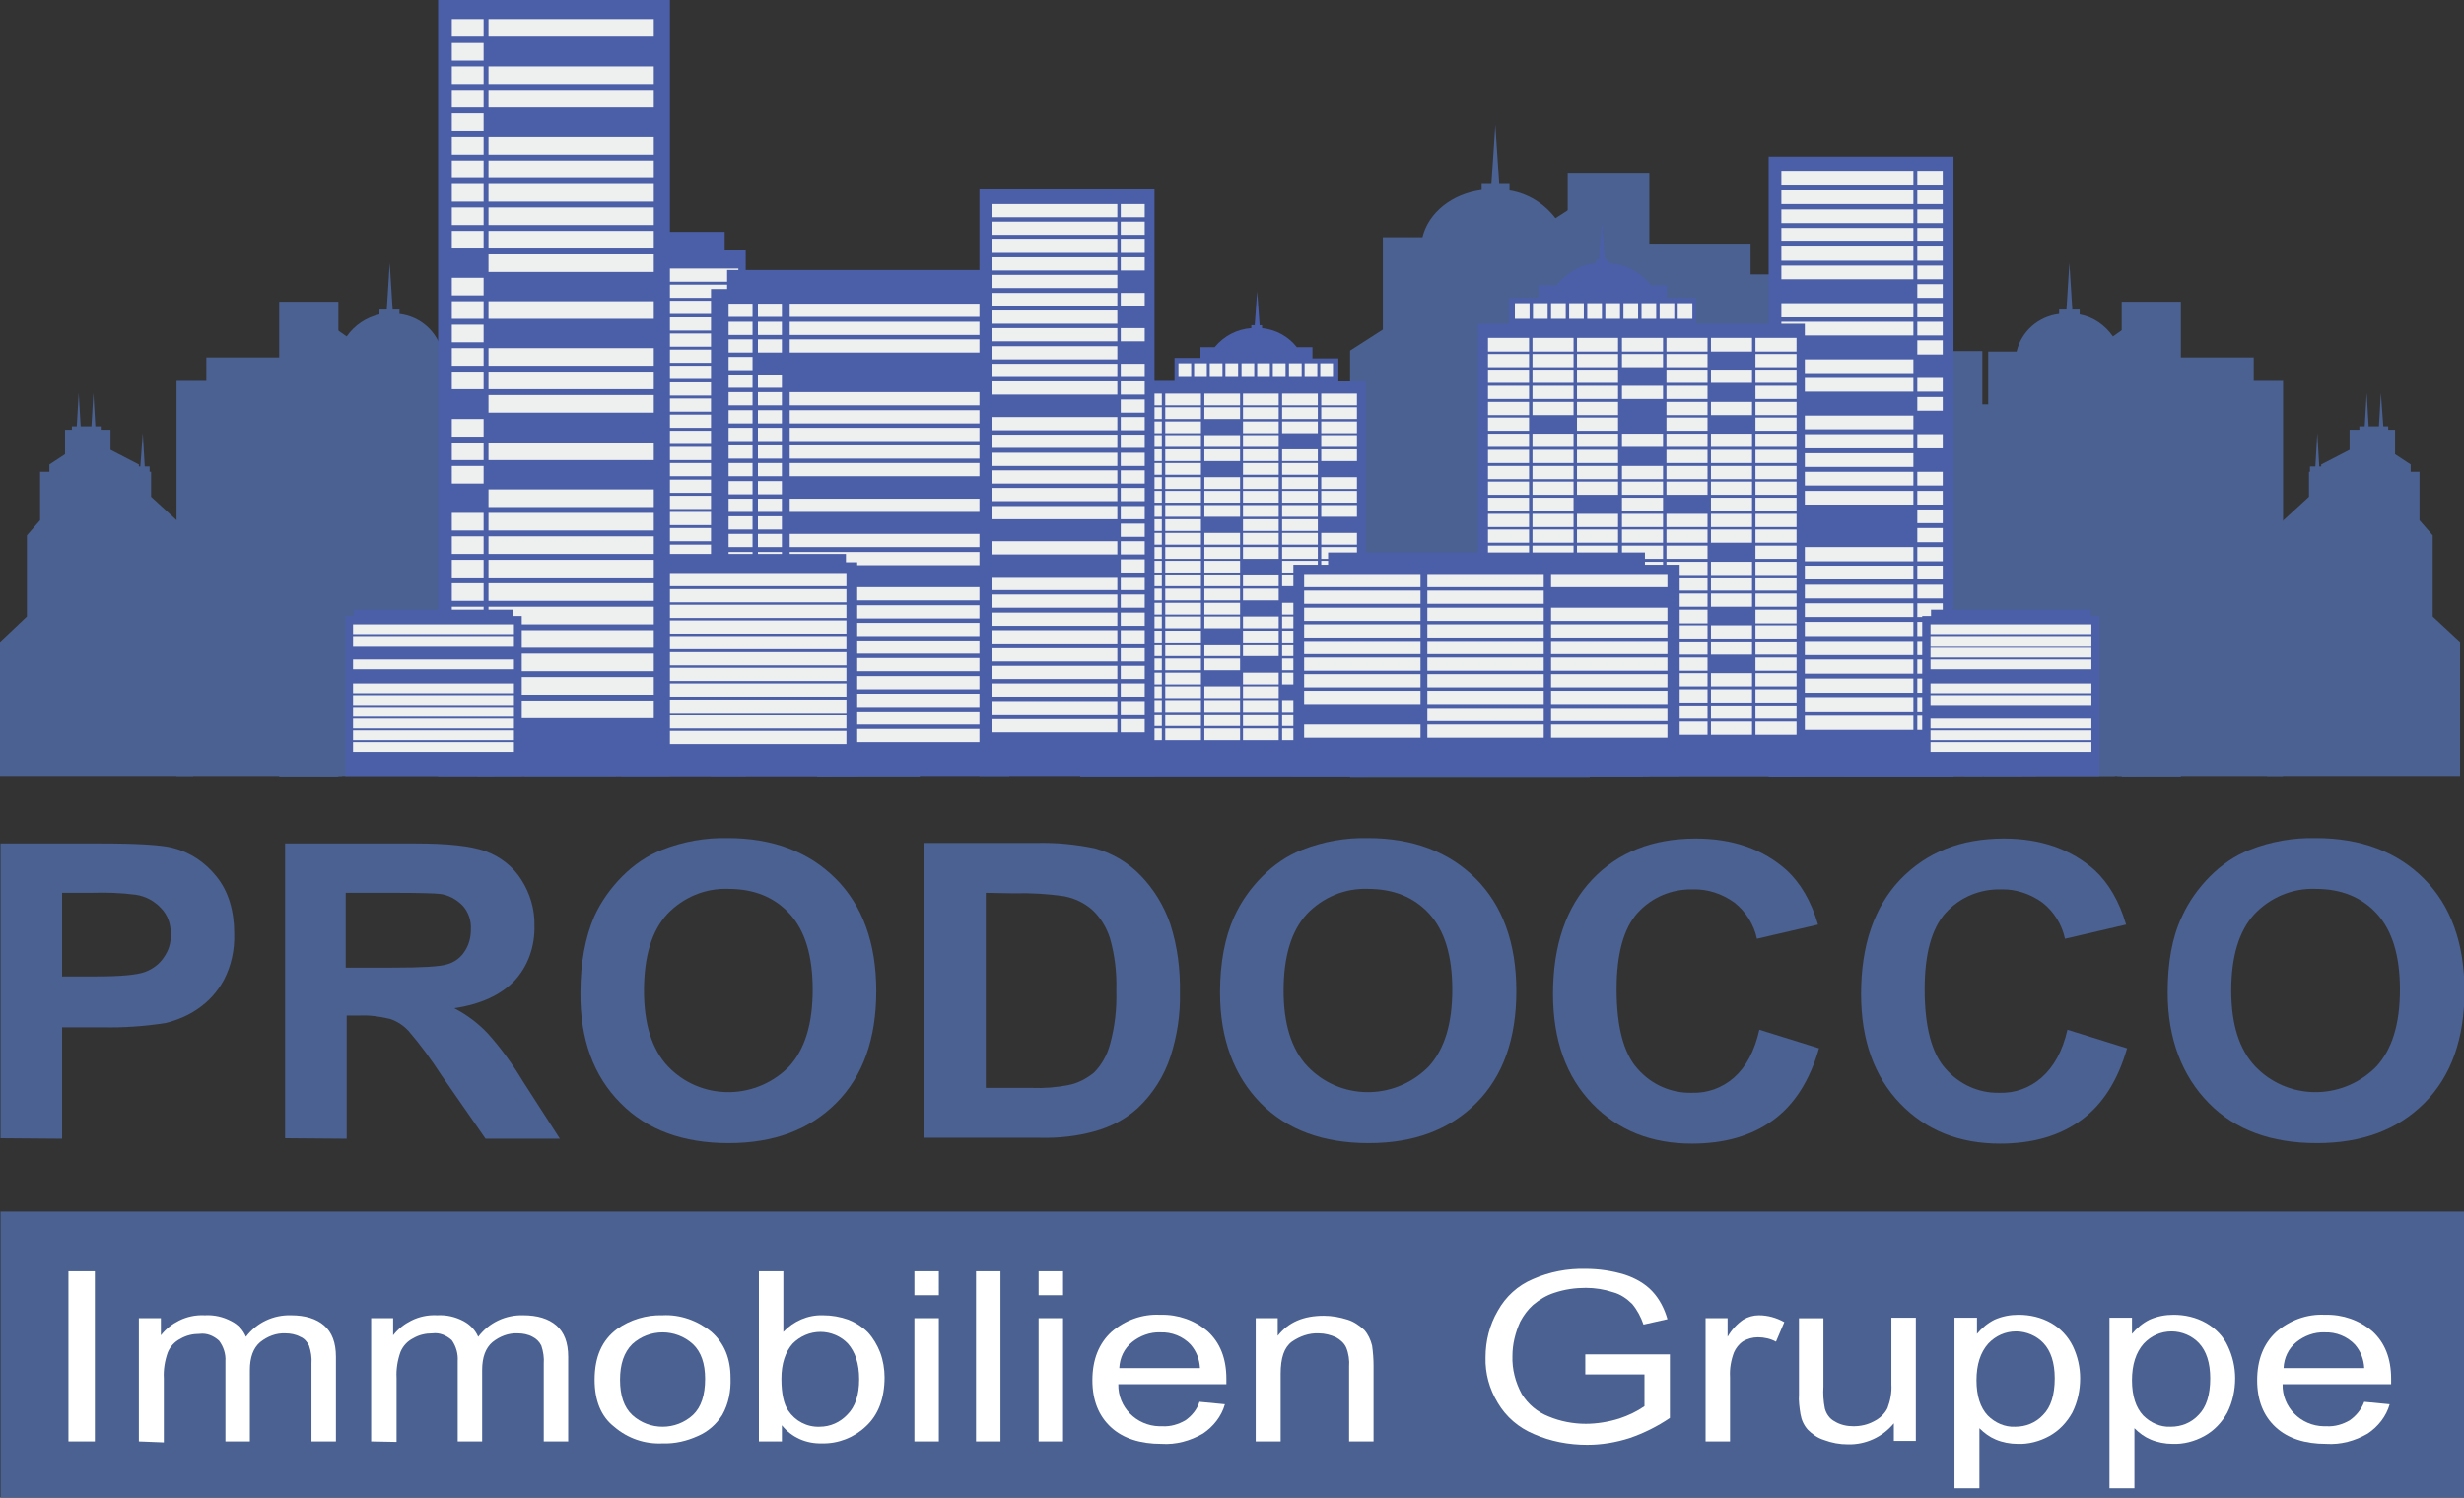 <?xml version="1.0" encoding="utf-8"?>
<!-- Generator: Adobe Illustrator 25.0.1, SVG Export Plug-In . SVG Version: 6.00 Build 0)  -->
<svg version="1.1" id="_x31_8817fbb-d6aa-4c2a-a7b8-1020e68113e4"
	 xmlns="http://www.w3.org/2000/svg" xmlns:xlink="http://www.w3.org/1999/xlink" x="0px" y="0px" width="503.9px" height="306.3px"
	 viewBox="0 0 503.9 306.3" style="enable-background:new 0 0 503.9 306.3;" xml:space="preserve">
<rect x="0" y="0" width="503.9" height="306.3" fill="#333333" stroke="none"/>
<style type="text/css">
	.st0{fill:#4A6191;}
	.st1{fill:#4B5FA9;}
	.st2{fill:#EEEFEF;}
	.st3{fill:#FFFFFF;}
</style>
<rect x="320.6" y="35.5" class="st0" width="16.7" height="123.2"/>
<polygon class="st0" points="322.2,56.1 322.2,50 358,50 358,56.1 366.4,56.1 366.4,158.7 319.4,158.7 319.4,56.1 "/>
<path class="st0" d="M318.1,44.6c-2.3-3-5.6-5.1-9.4-5.7v-1.3h-2.1l-0.8-12l-0.8,12h-2v1.2c-6.1,0.8-10.9,4.7-12.1,9.7h-8.1v18.9
	l-6.7,4.3v87.2h49V40.1L318.1,44.6z"/>
<polygon class="st0" points="373.7,86.2 373.7,79.7 374,79.7 374,78.3 375.5,78.3 376,69.7 376.6,78.3 377.1,78.3 377.1,77.8 
	385.1,74.1 385.1,68.8 388,68.8 388,67.9 389.4,67.9 390,59.3 390.6,67.9 392,67.9 393.5,67.9 394.1,59.3 394.7,67.9 396.1,67.9 
	396.1,68.8 398,68.8 398,75.2 402.5,77.8 402.5,79.7 405,79.7 405,92.3 408.8,96.3 408.8,117.3 416.5,123.9 416.5,158.7 
	408.8,158.7 401.8,158.7 388.5,158.7 387.5,158.7 361.8,158.7 361.8,96.3 "/>
<rect x="405.8" y="130" class="st0" width="26.7" height="28.7"/>
<rect x="433.9" y="61.7" class="st0" width="12.1" height="97.1"/>
<polygon class="st0" points="435,77.9 435,73.1 460.9,73.1 460.9,77.9 466.9,77.9 466.9,158.7 433,158.7 433,77.9 "/>
<path class="st0" d="M432.1,68.8c-1.6-2.3-4-4-6.8-4.5v-1h-1.5l-0.6-9.5l-0.6,9.5h-1.5v0.9c-4.2,0.5-7.7,3.5-8.7,7.7h-5.8v14.8
	l-4.8,3.3v68.7h35.3V65.3L432.1,68.8z"/>
<rect x="333.1" y="82.7" class="st0" width="80.4" height="76"/>
<rect x="377" y="71.8" class="st0" width="28.4" height="86.9"/>
<rect x="315" y="122.7" class="st0" width="21" height="36.1"/>
<polygon class="st0" points="472.2,101.6 472.2,96.5 472.4,96.5 472.4,95.4 473.5,95.4 473.9,88.6 474.3,95.4 474.7,95.4 474.7,95 
	480.5,92 480.5,87.9 482.5,87.9 482.5,87.2 483.6,87.2 484,80.4 484.4,87.2 485.5,87.2 486.5,87.2 486.9,80.4 487.4,87.2 
	488.4,87.2 488.4,87.9 489.8,87.9 489.8,92.9 493,95 493,96.5 494.8,96.5 494.8,106.4 497.5,109.5 497.5,126.1 503.1,131.3 
	503.1,158.7 497.5,158.7 492.5,158.7 482.9,158.7 482.2,158.7 463.6,158.7 463.6,109.5 "/>
<rect x="57.1" y="61.7" class="st0" width="12.1" height="97.1"/>
<polygon class="st0" points="68,77.9 68,73.1 42.2,73.1 42.2,77.9 36.1,77.9 36.1,158.7 70,158.7 70,77.9 "/>
<path class="st0" d="M70.9,68.8c1.6-2.3,4-3.9,6.7-4.5v-1h1.5l0.6-9.5l0.6,9.5h1.4v0.9c4.2,0.5,7.7,3.5,8.7,7.7h5.9v14.8l4.8,3.3
	v68.7H65.9V65.3L70.9,68.8z"/>
<rect x="89.6" y="82.7" class="st0" width="80.4" height="76"/>
<rect x="97.6" y="71.8" class="st0" width="28.4" height="86.9"/>
<rect x="167.1" y="122.7" class="st0" width="21" height="36.1"/>
<polygon class="st0" points="30.9,101.6 30.9,96.5 30.6,96.5 30.6,95.4 29.6,95.4 29.2,88.6 28.7,95.4 28.4,95.4 28.4,95 22.6,92 
	22.6,87.9 20.6,87.9 20.6,87.2 19.5,87.2 19.1,80.4 18.7,87.2 17.6,87.2 16.5,87.2 16.1,80.4 15.7,87.2 14.7,87.2 14.7,87.9 
	13.3,87.9 13.3,92.9 10.1,95 10.1,96.5 8.2,96.5 8.2,106.4 5.5,109.5 5.5,126.1 0,131.3 0,158.7 5.5,158.7 10.6,158.7 20.2,158.7 
	20.9,158.7 39.5,158.7 39.5,109.5 "/>
<path class="st1" d="M240.2,77.9v-4.7h5.3V71h2.9c1.9-2.3,4.6-3.7,7.5-3.9v-0.6h0.7l0.5-6.9l0.5,6.9h0.5v0.6
	c2.8,0.3,5.4,1.7,7.1,3.9h3.2v2.3h5.3v4.7h5.6v80.8h-58.4V77.9H240.2z"/>
<rect x="270.2" y="80.5" class="st2" width="7.3" height="2.4"/>
<rect x="270" y="74.3" class="st2" width="2.6" height="2.8"/>
<rect x="266.8" y="74.3" class="st2" width="2.6" height="2.8"/>
<rect x="263.6" y="74.3" class="st2" width="2.6" height="2.8"/>
<rect x="260.3" y="74.3" class="st2" width="2.6" height="2.8"/>
<rect x="257.1" y="74.3" class="st2" width="2.6" height="2.8"/>
<rect x="253.9" y="74.3" class="st2" width="2.6" height="2.8"/>
<rect x="250.6" y="74.3" class="st2" width="2.6" height="2.8"/>
<rect x="247.4" y="74.3" class="st2" width="2.6" height="2.8"/>
<rect x="244.2" y="74.3" class="st2" width="2.6" height="2.8"/>
<rect x="241" y="74.3" class="st2" width="2.6" height="2.8"/>
<rect x="262.2" y="80.5" class="st2" width="7.3" height="2.4"/>
<rect x="254.2" y="80.5" class="st2" width="7.3" height="2.4"/>
<rect x="246.3" y="80.5" class="st2" width="7.3" height="2.4"/>
<rect x="238.3" y="80.5" class="st2" width="7.3" height="2.4"/>
<rect x="230.3" y="80.5" class="st2" width="7.3" height="2.4"/>
<rect x="222.4" y="80.5" class="st2" width="7.3" height="2.4"/>
<rect x="270.2" y="83.3" class="st2" width="7.3" height="2.4"/>
<rect x="262.2" y="83.3" class="st2" width="7.3" height="2.4"/>
<rect x="254.2" y="83.3" class="st2" width="7.3" height="2.4"/>
<rect x="246.3" y="83.3" class="st2" width="7.3" height="2.4"/>
<rect x="238.3" y="83.3" class="st2" width="7.3" height="2.4"/>
<rect x="230.3" y="83.3" class="st2" width="7.3" height="2.4"/>
<rect x="222.4" y="83.3" class="st2" width="7.3" height="2.4"/>
<rect x="270.2" y="86.2" class="st2" width="7.3" height="2.4"/>
<rect x="262.2" y="86.2" class="st2" width="7.3" height="2.4"/>
<rect x="254.2" y="86.2" class="st2" width="7.3" height="2.4"/>
<rect x="238.3" y="86.2" class="st2" width="7.3" height="2.4"/>
<rect x="230.3" y="86.2" class="st2" width="7.3" height="2.4"/>
<rect x="222.4" y="86.2" class="st2" width="7.3" height="2.4"/>
<rect x="270.2" y="89" class="st2" width="7.3" height="2.4"/>
<rect x="254.2" y="89" class="st2" width="7.3" height="2.4"/>
<rect x="246.3" y="89" class="st2" width="7.3" height="2.4"/>
<rect x="238.3" y="89" class="st2" width="7.3" height="2.4"/>
<rect x="230.3" y="89" class="st2" width="7.3" height="2.4"/>
<rect x="222.4" y="89" class="st2" width="7.3" height="2.4"/>
<rect x="270.2" y="91.9" class="st2" width="7.3" height="2.4"/>
<rect x="262.2" y="91.9" class="st2" width="7.3" height="2.4"/>
<rect x="254.2" y="91.9" class="st2" width="7.3" height="2.4"/>
<rect x="246.3" y="91.9" class="st2" width="7.3" height="2.4"/>
<rect x="238.3" y="91.9" class="st2" width="7.3" height="2.4"/>
<rect x="230.3" y="91.9" class="st2" width="7.3" height="2.4"/>
<rect x="222.4" y="91.9" class="st2" width="7.3" height="2.4"/>
<rect x="262.2" y="94.7" class="st2" width="7.3" height="2.4"/>
<rect x="254.2" y="94.7" class="st2" width="7.3" height="2.4"/>
<rect x="238.3" y="94.7" class="st2" width="7.3" height="2.4"/>
<rect x="230.3" y="94.7" class="st2" width="7.3" height="2.4"/>
<rect x="222.4" y="94.7" class="st2" width="7.3" height="2.4"/>
<rect x="270.2" y="97.6" class="st2" width="7.3" height="2.4"/>
<rect x="262.2" y="97.6" class="st2" width="7.3" height="2.4"/>
<rect x="254.2" y="97.6" class="st2" width="7.3" height="2.4"/>
<rect x="246.3" y="97.6" class="st2" width="7.3" height="2.4"/>
<rect x="238.3" y="97.6" class="st2" width="7.3" height="2.4"/>
<rect x="230.3" y="97.6" class="st2" width="7.3" height="2.4"/>
<rect x="222.4" y="97.6" class="st2" width="7.3" height="2.4"/>
<rect x="270.2" y="100.4" class="st2" width="7.3" height="2.4"/>
<rect x="262.2" y="100.4" class="st2" width="7.3" height="2.4"/>
<rect x="254.2" y="100.4" class="st2" width="7.3" height="2.4"/>
<rect x="246.3" y="100.4" class="st2" width="7.3" height="2.4"/>
<rect x="238.3" y="100.4" class="st2" width="7.3" height="2.4"/>
<rect x="230.3" y="100.4" class="st2" width="7.3" height="2.4"/>
<rect x="222.4" y="100.4" class="st2" width="7.3" height="2.4"/>
<rect x="270.2" y="103.3" class="st2" width="7.3" height="2.4"/>
<rect x="262.2" y="103.3" class="st2" width="7.3" height="2.4"/>
<rect x="254.2" y="103.3" class="st2" width="7.3" height="2.4"/>
<rect x="246.3" y="103.3" class="st2" width="7.3" height="2.4"/>
<rect x="238.3" y="103.3" class="st2" width="7.3" height="2.4"/>
<rect x="230.3" y="103.3" class="st2" width="7.3" height="2.4"/>
<rect x="222.4" y="103.3" class="st2" width="7.3" height="2.4"/>
<rect x="262.2" y="106.2" class="st2" width="7.3" height="2.4"/>
<rect x="254.2" y="106.2" class="st2" width="7.3" height="2.4"/>
<rect x="238.3" y="106.2" class="st2" width="7.3" height="2.4"/>
<rect x="230.3" y="106.2" class="st2" width="7.3" height="2.4"/>
<rect x="222.4" y="106.2" class="st2" width="7.3" height="2.4"/>
<rect x="270.2" y="109" class="st2" width="7.3" height="2.4"/>
<rect x="262.2" y="109" class="st2" width="7.3" height="2.4"/>
<rect x="254.2" y="109" class="st2" width="7.3" height="2.4"/>
<rect x="246.3" y="109" class="st2" width="7.3" height="2.4"/>
<rect x="238.3" y="109" class="st2" width="7.3" height="2.4"/>
<rect x="230.3" y="109" class="st2" width="7.3" height="2.4"/>
<rect x="222.4" y="109" class="st2" width="7.3" height="2.4"/>
<rect x="270.2" y="111.9" class="st2" width="7.3" height="2.4"/>
<rect x="262.2" y="111.9" class="st2" width="7.3" height="2.4"/>
<rect x="254.2" y="111.9" class="st2" width="7.3" height="2.4"/>
<rect x="246.3" y="111.9" class="st2" width="7.3" height="2.4"/>
<rect x="238.3" y="111.9" class="st2" width="7.3" height="2.4"/>
<rect x="230.3" y="111.9" class="st2" width="7.3" height="2.4"/>
<rect x="222.4" y="111.9" class="st2" width="7.3" height="2.4"/>
<rect x="270.2" y="114.7" class="st2" width="7.3" height="2.4"/>
<rect x="262.2" y="114.7" class="st2" width="7.3" height="2.4"/>
<rect x="246.3" y="114.7" class="st2" width="7.3" height="2.4"/>
<rect x="238.3" y="114.7" class="st2" width="7.3" height="2.4"/>
<rect x="230.3" y="114.7" class="st2" width="7.3" height="2.4"/>
<rect x="222.4" y="114.7" class="st2" width="7.3" height="2.4"/>
<rect x="270.2" y="117.5" class="st2" width="7.3" height="2.4"/>
<rect x="262.2" y="117.5" class="st2" width="7.3" height="2.4"/>
<rect x="254.2" y="117.5" class="st2" width="7.3" height="2.4"/>
<rect x="246.3" y="117.5" class="st2" width="7.3" height="2.4"/>
<rect x="238.3" y="117.5" class="st2" width="7.3" height="2.4"/>
<rect x="230.3" y="117.5" class="st2" width="7.3" height="2.4"/>
<rect x="222.4" y="117.5" class="st2" width="7.3" height="2.4"/>
<rect x="270.2" y="120.4" class="st2" width="7.3" height="2.4"/>
<rect x="254.2" y="120.4" class="st2" width="7.3" height="2.4"/>
<rect x="246.3" y="120.4" class="st2" width="7.3" height="2.4"/>
<rect x="238.3" y="120.4" class="st2" width="7.3" height="2.4"/>
<rect x="230.3" y="120.4" class="st2" width="7.3" height="2.4"/>
<rect x="222.4" y="120.4" class="st2" width="7.3" height="2.4"/>
<rect x="270.2" y="123.3" class="st2" width="7.3" height="2.4"/>
<rect x="262.2" y="123.3" class="st2" width="7.3" height="2.4"/>
<rect x="246.3" y="123.3" class="st2" width="7.3" height="2.4"/>
<rect x="238.3" y="123.3" class="st2" width="7.3" height="2.4"/>
<rect x="230.3" y="123.3" class="st2" width="7.3" height="2.4"/>
<rect x="222.4" y="123.3" class="st2" width="7.3" height="2.4"/>
<rect x="262.2" y="126.1" class="st2" width="7.3" height="2.4"/>
<rect x="254.2" y="126.1" class="st2" width="7.3" height="2.4"/>
<rect x="246.3" y="126.1" class="st2" width="7.3" height="2.4"/>
<rect x="238.3" y="126.1" class="st2" width="7.3" height="2.4"/>
<rect x="230.3" y="126.1" class="st2" width="7.3" height="2.4"/>
<rect x="222.4" y="126.1" class="st2" width="7.3" height="2.4"/>
<rect x="270.2" y="129" class="st2" width="7.3" height="2.4"/>
<rect x="262.2" y="129" class="st2" width="7.3" height="2.4"/>
<rect x="254.2" y="129" class="st2" width="7.3" height="2.4"/>
<rect x="238.3" y="129" class="st2" width="7.3" height="2.4"/>
<rect x="230.3" y="129" class="st2" width="7.3" height="2.4"/>
<rect x="222.4" y="129" class="st2" width="7.3" height="2.4"/>
<rect x="270.2" y="131.8" class="st2" width="7.3" height="2.4"/>
<rect x="262.2" y="131.8" class="st2" width="7.3" height="2.4"/>
<rect x="254.2" y="131.8" class="st2" width="7.3" height="2.4"/>
<rect x="246.3" y="131.8" class="st2" width="7.3" height="2.4"/>
<rect x="238.3" y="131.8" class="st2" width="7.3" height="2.4"/>
<rect x="230.3" y="131.8" class="st2" width="7.3" height="2.4"/>
<rect x="222.4" y="131.8" class="st2" width="7.3" height="2.4"/>
<rect x="270.2" y="134.7" class="st2" width="7.3" height="2.4"/>
<rect x="262.2" y="134.7" class="st2" width="7.3" height="2.4"/>
<rect x="246.3" y="134.7" class="st2" width="7.3" height="2.4"/>
<rect x="238.3" y="134.7" class="st2" width="7.3" height="2.4"/>
<rect x="230.3" y="134.7" class="st2" width="7.3" height="2.4"/>
<rect x="222.4" y="134.7" class="st2" width="7.3" height="2.4"/>
<rect x="270.2" y="137.6" class="st2" width="7.3" height="2.4"/>
<rect x="262.2" y="137.6" class="st2" width="7.3" height="2.4"/>
<rect x="254.2" y="137.6" class="st2" width="7.3" height="2.4"/>
<rect x="238.3" y="137.6" class="st2" width="7.3" height="2.4"/>
<rect x="230.3" y="137.6" class="st2" width="7.3" height="2.4"/>
<rect x="222.4" y="137.6" class="st2" width="7.3" height="2.4"/>
<rect x="270.2" y="140.4" class="st2" width="7.3" height="2.4"/>
<rect x="254.2" y="140.4" class="st2" width="7.3" height="2.4"/>
<rect x="246.3" y="140.4" class="st2" width="7.3" height="2.4"/>
<rect x="238.3" y="140.4" class="st2" width="7.3" height="2.4"/>
<rect x="230.3" y="140.4" class="st2" width="7.3" height="2.4"/>
<rect x="222.4" y="140.4" class="st2" width="7.3" height="2.4"/>
<rect x="270.2" y="143.2" class="st2" width="7.3" height="2.4"/>
<rect x="262.2" y="143.2" class="st2" width="7.3" height="2.4"/>
<rect x="254.2" y="143.2" class="st2" width="7.3" height="2.4"/>
<rect x="246.3" y="143.2" class="st2" width="7.3" height="2.4"/>
<rect x="238.3" y="143.2" class="st2" width="7.3" height="2.4"/>
<rect x="230.3" y="143.2" class="st2" width="7.3" height="2.4"/>
<rect x="222.4" y="143.2" class="st2" width="7.3" height="2.4"/>
<rect x="270.2" y="146.1" class="st2" width="7.3" height="2.4"/>
<rect x="262.2" y="146.1" class="st2" width="7.3" height="2.4"/>
<rect x="254.2" y="146.1" class="st2" width="7.3" height="2.4"/>
<rect x="246.3" y="146.1" class="st2" width="7.3" height="2.4"/>
<rect x="238.3" y="146.1" class="st2" width="7.3" height="2.4"/>
<rect x="230.3" y="146.1" class="st2" width="7.3" height="2.4"/>
<rect x="222.4" y="146.1" class="st2" width="7.3" height="2.4"/>
<rect x="270.2" y="149" class="st2" width="7.3" height="2.4"/>
<rect x="262.2" y="149" class="st2" width="7.3" height="2.4"/>
<rect x="254.2" y="149" class="st2" width="7.3" height="2.4"/>
<rect x="246.3" y="149" class="st2" width="7.3" height="2.4"/>
<rect x="238.3" y="149" class="st2" width="7.3" height="2.4"/>
<rect x="230.3" y="149" class="st2" width="7.3" height="2.4"/>
<rect x="222.4" y="149" class="st2" width="7.3" height="2.4"/>
<polygon class="st1" points="111.4,51.2 111.4,47.4 148.2,47.4 148.2,51.2 152.5,51.2 152.5,158.7 107.2,158.7 107.2,51.2 "/>
<rect x="108.8" y="54.9" class="st2" width="42.2" height="2.7"/>
<rect x="108.8" y="58.2" class="st2" width="42.2" height="2.7"/>
<rect x="108.8" y="61.5" class="st2" width="42.2" height="2.7"/>
<rect x="108.8" y="64.9" class="st2" width="42.2" height="2.7"/>
<rect x="108.8" y="68.2" class="st2" width="42.2" height="2.7"/>
<rect x="108.8" y="71.5" class="st2" width="42.2" height="2.7"/>
<rect x="108.8" y="74.8" class="st2" width="42.2" height="2.7"/>
<rect x="108.8" y="78.2" class="st2" width="42.2" height="2.7"/>
<rect x="108.8" y="81.5" class="st2" width="42.2" height="2.7"/>
<rect x="108.8" y="84.8" class="st2" width="42.2" height="2.7"/>
<rect x="108.8" y="88.1" class="st2" width="42.2" height="2.7"/>
<rect x="108.8" y="91.4" class="st2" width="42.2" height="2.7"/>
<rect x="108.8" y="94.7" class="st2" width="42.2" height="2.7"/>
<rect x="108.8" y="98.1" class="st2" width="42.2" height="2.7"/>
<rect x="108.8" y="101.4" class="st2" width="42.2" height="2.7"/>
<rect x="108.8" y="104.7" class="st2" width="42.2" height="2.7"/>
<rect x="108.8" y="108" class="st2" width="42.2" height="2.7"/>
<rect x="108.8" y="111.4" class="st2" width="42.2" height="2.7"/>
<rect x="108.8" y="114.7" class="st2" width="42.2" height="2.7"/>
<rect x="108.8" y="118" class="st2" width="42.2" height="2.7"/>
<rect x="108.8" y="121.3" class="st2" width="42.2" height="2.7"/>
<rect x="108.8" y="124.7" class="st2" width="42.2" height="2.7"/>
<rect x="108.8" y="128" class="st2" width="42.2" height="2.7"/>
<rect x="108.8" y="131.3" class="st2" width="42.2" height="2.7"/>
<rect x="108.8" y="134.6" class="st2" width="42.2" height="2.7"/>
<rect x="108.8" y="137.9" class="st2" width="42.2" height="2.7"/>
<rect x="108.8" y="141.3" class="st2" width="42.2" height="2.7"/>
<rect x="108.8" y="144.6" class="st2" width="42.2" height="2.7"/>
<rect x="108.8" y="147.9" class="st2" width="42.2" height="2.7"/>
<polygon class="st1" points="148.7,59.1 148.7,55.2 203.9,55.2 203.9,59.1 206.4,59.1 206.4,158.7 145.4,158.7 145.4,59.1 "/>
<rect x="161.5" y="62.1" class="st2" width="42.2" height="2.7"/>
<rect x="155" y="62.1" class="st2" width="4.9" height="2.7"/>
<rect x="149" y="62.1" class="st2" width="4.9" height="2.7"/>
<rect x="161.5" y="65.8" class="st2" width="42.2" height="2.7"/>
<rect x="155" y="65.8" class="st2" width="4.9" height="2.7"/>
<rect x="149" y="65.8" class="st2" width="4.9" height="2.7"/>
<rect x="161.5" y="69.4" class="st2" width="42.2" height="2.7"/>
<rect x="155" y="69.4" class="st2" width="4.9" height="2.7"/>
<rect x="149" y="69.4" class="st2" width="4.9" height="2.7"/>
<rect x="149" y="73" class="st2" width="4.9" height="2.7"/>
<rect x="155" y="76.6" class="st2" width="4.9" height="2.7"/>
<rect x="149" y="76.6" class="st2" width="4.9" height="2.7"/>
<rect x="161.5" y="80.2" class="st2" width="42.2" height="2.7"/>
<rect x="155" y="80.2" class="st2" width="4.9" height="2.7"/>
<rect x="149" y="80.2" class="st2" width="4.9" height="2.7"/>
<rect x="161.5" y="83.9" class="st2" width="42.2" height="2.7"/>
<rect x="155" y="83.9" class="st2" width="4.9" height="2.7"/>
<polyline class="st2" points="149,83.9 149,86.6 153.9,86.6 153.9,83.9 "/>
<rect x="161.5" y="87.5" class="st2" width="42.2" height="2.7"/>
<rect x="155" y="87.5" class="st2" width="4.9" height="2.7"/>
<rect x="149" y="87.5" class="st2" width="4.9" height="2.7"/>
<rect x="161.5" y="91.1" class="st2" width="42.2" height="2.7"/>
<rect x="155" y="91.1" class="st2" width="4.9" height="2.7"/>
<rect x="149" y="91.1" class="st2" width="4.9" height="2.7"/>
<rect x="161.5" y="94.7" class="st2" width="42.2" height="2.7"/>
<rect x="155" y="94.7" class="st2" width="4.9" height="2.7"/>
<rect x="149" y="94.7" class="st2" width="4.9" height="2.7"/>
<rect x="155" y="98.4" class="st2" width="4.9" height="2.7"/>
<polyline class="st2" points="153.9,101.1 153.9,98.4 149,98.4 149,101.1 "/>
<rect x="161.5" y="102" class="st2" width="42.2" height="2.7"/>
<rect x="155" y="102" class="st2" width="4.9" height="2.7"/>
<rect x="149" y="102" class="st2" width="4.9" height="2.7"/>
<rect x="155" y="105.6" class="st2" width="4.9" height="2.7"/>
<rect x="149" y="105.6" class="st2" width="4.9" height="2.7"/>
<rect x="161.5" y="109.2" class="st2" width="42.2" height="2.7"/>
<rect x="155" y="109.2" class="st2" width="4.9" height="2.7"/>
<rect x="149" y="109.2" class="st2" width="4.9" height="2.7"/>
<rect x="161.5" y="112.9" class="st2" width="42.2" height="2.7"/>
<rect x="155" y="112.9" class="st2" width="4.9" height="2.7"/>
<rect x="149" y="112.9" class="st2" width="4.9" height="2.7"/>
<rect x="155" y="116.5" class="st2" width="4.9" height="2.7"/>
<rect x="149" y="116.5" class="st2" width="4.9" height="2.7"/>
<rect x="161.5" y="120.1" class="st2" width="42.2" height="2.7"/>
<rect x="155" y="120.1" class="st2" width="4.9" height="2.7"/>
<rect x="149" y="120.1" class="st2" width="4.9" height="2.7"/>
<rect x="161.5" y="123.8" class="st2" width="42.2" height="2.7"/>
<rect x="155" y="123.8" class="st2" width="4.9" height="2.7"/>
<rect x="149" y="123.8" class="st2" width="4.9" height="2.7"/>
<rect x="161.5" y="127.4" class="st2" width="42.2" height="2.7"/>
<rect x="155" y="127.4" class="st2" width="4.9" height="2.7"/>
<rect x="149" y="127.4" class="st2" width="4.9" height="2.7"/>
<rect x="161.5" y="131" class="st2" width="42.2" height="2.7"/>
<rect x="155" y="131" class="st2" width="4.9" height="2.7"/>
<rect x="149" y="131" class="st2" width="4.9" height="2.7"/>
<rect x="161.5" y="134.6" class="st2" width="42.2" height="2.7"/>
<rect x="155" y="134.6" class="st2" width="4.9" height="2.7"/>
<rect x="149" y="134.6" class="st2" width="4.9" height="2.7"/>
<rect x="161.5" y="138.3" class="st2" width="42.2" height="2.7"/>
<rect x="155" y="138.3" class="st2" width="4.9" height="2.7"/>
<rect x="149" y="138.3" class="st2" width="4.9" height="2.7"/>
<rect x="161.5" y="141.9" class="st2" width="42.2" height="2.7"/>
<rect x="155" y="141.9" class="st2" width="4.9" height="2.7"/>
<rect x="149" y="141.9" class="st2" width="4.9" height="2.7"/>
<rect x="161.5" y="145.5" class="st2" width="42.2" height="2.7"/>
<rect x="155" y="145.5" class="st2" width="4.9" height="2.7"/>
<rect x="149" y="145.5" class="st2" width="4.9" height="2.7"/>
<rect x="161.5" y="149.1" class="st2" width="42.2" height="2.7"/>
<rect x="155" y="149.1" class="st2" width="4.9" height="2.7"/>
<rect x="149" y="149.1" class="st2" width="4.9" height="2.7"/>
<rect x="200.3" y="38.7" class="st1" width="35.8" height="120"/>
<rect x="229.2" y="41.7" class="st2" width="4.9" height="2.7"/>
<rect x="202.9" y="41.7" class="st2" width="25.6" height="2.7"/>
<rect x="229.2" y="45.3" class="st2" width="4.9" height="2.7"/>
<rect x="202.9" y="45.3" class="st2" width="25.6" height="2.7"/>
<rect x="229.2" y="49" class="st2" width="4.9" height="2.7"/>
<rect x="202.9" y="49" class="st2" width="25.6" height="2.7"/>
<rect x="229.2" y="52.6" class="st2" width="4.9" height="2.7"/>
<rect x="202.9" y="52.6" class="st2" width="25.6" height="2.7"/>
<rect x="202.9" y="56.2" class="st2" width="25.6" height="2.7"/>
<rect x="229.2" y="59.9" class="st2" width="4.9" height="2.7"/>
<rect x="202.9" y="59.9" class="st2" width="25.6" height="2.7"/>
<rect x="202.9" y="63.5" class="st2" width="25.6" height="2.7"/>
<rect x="229.2" y="67.1" class="st2" width="4.9" height="2.7"/>
<rect x="202.9" y="67.1" class="st2" width="25.6" height="2.7"/>
<rect x="202.9" y="70.8" class="st2" width="25.6" height="2.7"/>
<rect x="229.2" y="74.4" class="st2" width="4.9" height="2.7"/>
<rect x="202.9" y="74.4" class="st2" width="25.6" height="2.7"/>
<rect x="229.2" y="78" class="st2" width="4.9" height="2.7"/>
<rect x="202.9" y="78" class="st2" width="25.6" height="2.7"/>
<rect x="229.2" y="81.7" class="st2" width="4.9" height="2.7"/>
<rect x="229.2" y="85.3" class="st2" width="4.9" height="2.7"/>
<rect x="202.9" y="85.3" class="st2" width="25.6" height="2.7"/>
<rect x="229.2" y="88.9" class="st2" width="4.9" height="2.7"/>
<rect x="202.9" y="88.9" class="st2" width="25.6" height="2.7"/>
<rect x="229.2" y="92.6" class="st2" width="4.9" height="2.7"/>
<rect x="202.9" y="92.6" class="st2" width="25.6" height="2.7"/>
<rect x="229.2" y="96.2" class="st2" width="4.9" height="2.7"/>
<rect x="202.9" y="96.2" class="st2" width="25.6" height="2.7"/>
<rect x="229.2" y="99.8" class="st2" width="4.9" height="2.7"/>
<rect x="202.9" y="99.8" class="st2" width="25.6" height="2.7"/>
<rect x="229.2" y="103.5" class="st2" width="4.9" height="2.7"/>
<rect x="202.9" y="103.5" class="st2" width="25.6" height="2.7"/>
<rect x="229.2" y="107.1" class="st2" width="4.9" height="2.7"/>
<rect x="229.2" y="110.7" class="st2" width="4.9" height="2.7"/>
<rect x="202.9" y="110.7" class="st2" width="25.6" height="2.7"/>
<rect x="229.2" y="114.4" class="st2" width="4.9" height="2.7"/>
<rect x="229.2" y="118" class="st2" width="4.9" height="2.7"/>
<rect x="202.9" y="118" class="st2" width="25.6" height="2.7"/>
<rect x="229.2" y="121.6" class="st2" width="4.9" height="2.7"/>
<rect x="202.9" y="121.6" class="st2" width="25.6" height="2.7"/>
<rect x="229.2" y="125.3" class="st2" width="4.9" height="2.7"/>
<rect x="202.9" y="125.3" class="st2" width="25.6" height="2.7"/>
<rect x="229.2" y="128.9" class="st2" width="4.9" height="2.7"/>
<rect x="202.9" y="128.9" class="st2" width="25.6" height="2.7"/>
<rect x="229.2" y="132.6" class="st2" width="4.9" height="2.7"/>
<rect x="202.9" y="132.6" class="st2" width="25.6" height="2.7"/>
<rect x="229.2" y="136.2" class="st2" width="4.9" height="2.7"/>
<rect x="202.9" y="136.2" class="st2" width="25.6" height="2.7"/>
<rect x="229.2" y="139.8" class="st2" width="4.9" height="2.7"/>
<rect x="202.9" y="139.8" class="st2" width="25.6" height="2.7"/>
<rect x="229.2" y="143.4" class="st2" width="4.9" height="2.7"/>
<rect x="202.9" y="143.4" class="st2" width="25.6" height="2.7"/>
<rect x="229.2" y="147.1" class="st2" width="4.9" height="2.7"/>
<rect x="202.9" y="147.1" class="st2" width="25.6" height="2.7"/>
<polygon class="st1" points="129.3,115 129.3,113.3 173,113.3 173,115 175.3,115 175.3,158.7 173,158.7 129.3,158.7 127,158.7 
	127,115 "/>
<rect x="129.2" y="117.2" class="st2" width="43.9" height="2.7"/>
<rect x="129.2" y="120.5" class="st2" width="43.9" height="2.7"/>
<rect x="129.2" y="123.7" class="st2" width="43.9" height="2.7"/>
<rect x="129.2" y="126.9" class="st2" width="43.9" height="2.7"/>
<rect x="129.2" y="130.1" class="st2" width="43.9" height="2.7"/>
<rect x="129.2" y="133.4" class="st2" width="43.9" height="2.7"/>
<rect x="129.2" y="136.6" class="st2" width="43.9" height="2.7"/>
<rect x="129.2" y="139.8" class="st2" width="43.9" height="2.7"/>
<rect x="129.2" y="143.1" class="st2" width="43.9" height="2.7"/>
<rect x="129.2" y="146.3" class="st2" width="43.9" height="2.7"/>
<rect x="129.2" y="149.5" class="st2" width="43.9" height="2.7"/>
<rect x="89.6" y="0" class="st1" width="47.4" height="158.7"/>
<rect x="92.4" y="3.9" class="st2" width="6.5" height="3.6"/>
<rect x="99.9" y="3.9" class="st2" width="33.8" height="3.6"/>
<rect x="92.4" y="8.8" class="st2" width="6.5" height="3.6"/>
<rect x="92.4" y="13.6" class="st2" width="6.5" height="3.6"/>
<rect x="99.9" y="13.6" class="st2" width="33.8" height="3.6"/>
<rect x="92.4" y="18.4" class="st2" width="6.5" height="3.6"/>
<rect x="99.9" y="18.4" class="st2" width="33.8" height="3.6"/>
<rect x="92.4" y="23.2" class="st2" width="6.5" height="3.6"/>
<rect x="92.4" y="28" class="st2" width="6.5" height="3.6"/>
<rect x="99.9" y="28" class="st2" width="33.8" height="3.6"/>
<rect x="92.4" y="32.8" class="st2" width="6.5" height="3.6"/>
<rect x="99.9" y="32.8" class="st2" width="33.8" height="3.6"/>
<rect x="92.4" y="37.6" class="st2" width="6.5" height="3.6"/>
<rect x="99.9" y="37.6" class="st2" width="33.8" height="3.6"/>
<rect x="92.4" y="42.4" class="st2" width="6.5" height="3.6"/>
<rect x="99.9" y="42.4" class="st2" width="33.8" height="3.6"/>
<rect x="92.4" y="47.2" class="st2" width="6.5" height="3.6"/>
<rect x="99.9" y="47.2" class="st2" width="33.8" height="3.6"/>
<polyline class="st2" points="133.7,52 133.7,55.6 99.9,55.6 99.9,52 "/>
<rect x="92.4" y="56.8" class="st2" width="6.5" height="3.6"/>
<rect x="92.4" y="61.6" class="st2" width="6.5" height="3.6"/>
<rect x="99.9" y="61.6" class="st2" width="33.8" height="3.6"/>
<rect x="92.4" y="66.4" class="st2" width="6.5" height="3.6"/>
<rect x="92.4" y="71.2" class="st2" width="6.5" height="3.6"/>
<rect x="99.9" y="71.2" class="st2" width="33.8" height="3.6"/>
<rect x="92.4" y="76" class="st2" width="6.5" height="3.6"/>
<rect x="99.9" y="76" class="st2" width="33.8" height="3.6"/>
<rect x="99.9" y="80.8" class="st2" width="33.8" height="3.6"/>
<rect x="92.4" y="85.7" class="st2" width="6.5" height="3.6"/>
<rect x="92.4" y="90.5" class="st2" width="6.5" height="3.6"/>
<rect x="99.9" y="90.5" class="st2" width="33.8" height="3.6"/>
<rect x="92.4" y="95.3" class="st2" width="6.5" height="3.6"/>
<rect x="99.9" y="100.1" class="st2" width="33.8" height="3.6"/>
<rect x="92.4" y="104.9" class="st2" width="6.5" height="3.6"/>
<rect x="99.9" y="104.9" class="st2" width="33.8" height="3.6"/>
<rect x="92.4" y="109.7" class="st2" width="6.5" height="3.6"/>
<rect x="99.9" y="109.7" class="st2" width="33.8" height="3.6"/>
<rect x="92.4" y="114.5" class="st2" width="6.5" height="3.6"/>
<rect x="99.9" y="114.5" class="st2" width="33.8" height="3.6"/>
<rect x="92.4" y="119.3" class="st2" width="6.5" height="3.6"/>
<rect x="99.9" y="119.3" class="st2" width="33.8" height="3.6"/>
<rect x="92.4" y="124.1" class="st2" width="6.5" height="3.6"/>
<rect x="99.9" y="124.1" class="st2" width="33.8" height="3.6"/>
<rect x="92.4" y="128.9" class="st2" width="6.5" height="3.6"/>
<rect x="99.9" y="128.9" class="st2" width="33.8" height="3.6"/>
<rect x="92.4" y="133.7" class="st2" width="6.5" height="3.6"/>
<rect x="99.9" y="133.7" class="st2" width="33.8" height="3.6"/>
<rect x="92.4" y="138.5" class="st2" width="6.5" height="3.6"/>
<rect x="99.9" y="138.5" class="st2" width="33.8" height="3.6"/>
<rect x="92.4" y="143.3" class="st2" width="6.5" height="3.6"/>
<rect x="99.9" y="143.3" class="st2" width="33.8" height="3.6"/>
<polygon class="st1" points="105,126 105,124.7 72.3,124.7 72.3,126 70.6,126 70.6,158.7 72.3,158.7 105,158.7 106.7,158.7 
	106.7,126 "/>
<rect x="72.2" y="127.7" class="st2" width="32.9" height="2"/>
<rect x="72.2" y="130.1" class="st2" width="32.9" height="2"/>
<rect x="72.2" y="134.9" class="st2" width="32.9" height="2"/>
<rect x="72.2" y="139.8" class="st2" width="32.9" height="2"/>
<rect x="72.2" y="142.2" class="st2" width="32.9" height="2"/>
<rect x="72.2" y="144.6" class="st2" width="32.9" height="2"/>
<rect x="72.2" y="147" class="st2" width="32.9" height="2"/>
<rect x="72.2" y="149.4" class="st2" width="32.9" height="2"/>
<rect x="72.2" y="151.8" class="st2" width="32.9" height="2"/>
<rect x="361.7" y="32" class="st1" width="37.8" height="126.8"/>
<rect x="392.1" y="35.1" class="st2" width="5.2" height="2.8"/>
<rect x="364.3" y="35.1" class="st2" width="27" height="2.8"/>
<rect x="392.1" y="38.9" class="st2" width="5.2" height="2.8"/>
<rect x="364.3" y="38.9" class="st2" width="27" height="2.8"/>
<rect x="392.1" y="42.8" class="st2" width="5.2" height="2.8"/>
<rect x="364.3" y="42.8" class="st2" width="27" height="2.8"/>
<rect x="392.1" y="46.6" class="st2" width="5.2" height="2.8"/>
<rect x="364.3" y="46.6" class="st2" width="27" height="2.8"/>
<rect x="392.1" y="50.4" class="st2" width="5.2" height="2.9"/>
<rect x="364.3" y="50.4" class="st2" width="27" height="2.9"/>
<rect x="392.1" y="54.3" class="st2" width="5.2" height="2.8"/>
<rect x="364.3" y="54.3" class="st2" width="27" height="2.8"/>
<rect x="392.1" y="58.1" class="st2" width="5.2" height="2.8"/>
<rect x="392.1" y="62" class="st2" width="5.2" height="2.9"/>
<rect x="364.3" y="62" class="st2" width="27" height="2.9"/>
<rect x="392.1" y="65.8" class="st2" width="5.2" height="2.8"/>
<rect x="364.3" y="65.8" class="st2" width="27" height="2.8"/>
<rect x="392.1" y="69.6" class="st2" width="5.2" height="2.9"/>
<rect x="364.3" y="73.5" class="st2" width="27" height="2.8"/>
<rect x="392.1" y="77.3" class="st2" width="5.2" height="2.8"/>
<rect x="364.3" y="77.3" class="st2" width="27" height="2.8"/>
<rect x="392.1" y="81.2" class="st2" width="5.2" height="2.8"/>
<rect x="364.3" y="85" class="st2" width="27" height="2.8"/>
<rect x="392.1" y="88.8" class="st2" width="5.2" height="2.9"/>
<rect x="364.3" y="88.8" class="st2" width="27" height="2.9"/>
<rect x="364.3" y="92.7" class="st2" width="27" height="2.8"/>
<rect x="392.1" y="96.5" class="st2" width="5.2" height="2.8"/>
<rect x="364.3" y="96.5" class="st2" width="27" height="2.8"/>
<rect x="392.1" y="100.4" class="st2" width="5.2" height="2.8"/>
<rect x="364.3" y="100.4" class="st2" width="27" height="2.8"/>
<rect x="392.1" y="104.2" class="st2" width="5.2" height="2.8"/>
<rect x="392.1" y="108" class="st2" width="5.2" height="2.9"/>
<rect x="392.1" y="111.9" class="st2" width="5.2" height="2.9"/>
<rect x="364.3" y="111.9" class="st2" width="27" height="2.9"/>
<rect x="392.1" y="115.7" class="st2" width="5.2" height="2.8"/>
<rect x="364.3" y="115.7" class="st2" width="27" height="2.8"/>
<rect x="392.1" y="119.6" class="st2" width="5.2" height="2.8"/>
<rect x="364.3" y="119.6" class="st2" width="27" height="2.8"/>
<rect x="392.1" y="123.4" class="st2" width="5.2" height="2.8"/>
<rect x="364.3" y="123.4" class="st2" width="27" height="2.8"/>
<rect x="392.1" y="127.2" class="st2" width="5.2" height="2.9"/>
<rect x="364.3" y="127.2" class="st2" width="27" height="2.9"/>
<rect x="392.1" y="131.1" class="st2" width="5.2" height="2.9"/>
<rect x="364.3" y="131.1" class="st2" width="27" height="2.9"/>
<rect x="392.1" y="134.9" class="st2" width="5.2" height="2.9"/>
<rect x="364.3" y="134.9" class="st2" width="27" height="2.9"/>
<rect x="392.1" y="138.8" class="st2" width="5.2" height="2.9"/>
<rect x="364.3" y="138.8" class="st2" width="27" height="2.9"/>
<rect x="392.1" y="142.6" class="st2" width="5.2" height="2.9"/>
<rect x="364.3" y="142.6" class="st2" width="27" height="2.9"/>
<rect x="392.1" y="146.4" class="st2" width="5.2" height="2.9"/>
<rect x="364.3" y="146.4" class="st2" width="27" height="2.9"/>
<path class="st1" d="M346.9,66.2v-5.3h-6v-2.6h-3.3c-2.1-2.7-5.2-4.3-8.6-4.5v-0.7h-0.8l-0.6-7.9l-0.6,7.9h-0.6v0.7
	c-3.2,0.3-6.1,2-8.1,4.5h-3.7v2.6h-6v5.3h-6.4v92.5h66.9V66.2H346.9z"/>
<rect x="304.3" y="69.1" class="st2" width="8.4" height="2.8"/>
<rect x="309.8" y="62" class="st2" width="3" height="3.2"/>
<rect x="313.5" y="62" class="st2" width="3" height="3.2"/>
<rect x="317.2" y="62" class="st2" width="3" height="3.2"/>
<rect x="320.9" y="62" class="st2" width="3" height="3.2"/>
<rect x="324.6" y="62" class="st2" width="3" height="3.2"/>
<rect x="328.3" y="62" class="st2" width="3" height="3.2"/>
<rect x="332" y="62" class="st2" width="3" height="3.2"/>
<rect x="335.7" y="62" class="st2" width="3" height="3.2"/>
<rect x="339.4" y="62" class="st2" width="3" height="3.2"/>
<rect x="343.1" y="62" class="st2" width="3" height="3.2"/>
<rect x="313.4" y="69.1" class="st2" width="8.4" height="2.8"/>
<rect x="322.5" y="69.1" class="st2" width="8.4" height="2.8"/>
<rect x="331.7" y="69.1" class="st2" width="8.4" height="2.8"/>
<rect x="340.8" y="69.1" class="st2" width="8.4" height="2.8"/>
<rect x="349.9" y="69.1" class="st2" width="8.4" height="2.8"/>
<rect x="359" y="69.1" class="st2" width="8.4" height="2.8"/>
<rect x="304.3" y="72.4" class="st2" width="8.4" height="2.7"/>
<rect x="313.4" y="72.4" class="st2" width="8.4" height="2.7"/>
<rect x="322.5" y="72.4" class="st2" width="8.4" height="2.7"/>
<rect x="331.7" y="72.4" class="st2" width="8.4" height="2.7"/>
<rect x="340.8" y="72.4" class="st2" width="8.4" height="2.7"/>
<rect x="359" y="72.4" class="st2" width="8.4" height="2.7"/>
<rect x="304.3" y="75.6" class="st2" width="8.4" height="2.7"/>
<rect x="313.4" y="75.6" class="st2" width="8.4" height="2.7"/>
<rect x="322.5" y="75.6" class="st2" width="8.4" height="2.7"/>
<rect x="340.8" y="75.6" class="st2" width="8.4" height="2.7"/>
<rect x="349.9" y="75.6" class="st2" width="8.4" height="2.7"/>
<rect x="359" y="75.6" class="st2" width="8.4" height="2.7"/>
<rect x="304.3" y="78.9" class="st2" width="8.4" height="2.7"/>
<rect x="313.4" y="78.9" class="st2" width="8.4" height="2.7"/>
<rect x="322.5" y="78.9" class="st2" width="8.4" height="2.7"/>
<rect x="331.7" y="78.9" class="st2" width="8.4" height="2.7"/>
<rect x="340.8" y="78.9" class="st2" width="8.4" height="2.7"/>
<rect x="359" y="78.9" class="st2" width="8.4" height="2.7"/>
<rect x="304.3" y="82.2" class="st2" width="8.4" height="2.7"/>
<rect x="313.4" y="82.2" class="st2" width="8.4" height="2.7"/>
<rect x="322.5" y="82.2" class="st2" width="8.4" height="2.7"/>
<rect x="340.8" y="82.2" class="st2" width="8.4" height="2.7"/>
<rect x="349.9" y="82.2" class="st2" width="8.4" height="2.7"/>
<rect x="359" y="82.2" class="st2" width="8.4" height="2.7"/>
<rect x="304.3" y="85.4" class="st2" width="8.4" height="2.7"/>
<rect x="322.5" y="85.4" class="st2" width="8.4" height="2.7"/>
<rect x="340.8" y="85.4" class="st2" width="8.4" height="2.7"/>
<rect x="359" y="85.4" class="st2" width="8.4" height="2.7"/>
<rect x="304.3" y="88.7" class="st2" width="8.4" height="2.7"/>
<rect x="313.4" y="88.7" class="st2" width="8.4" height="2.7"/>
<rect x="322.5" y="88.7" class="st2" width="8.4" height="2.7"/>
<rect x="331.7" y="88.7" class="st2" width="8.4" height="2.7"/>
<rect x="340.8" y="88.7" class="st2" width="8.4" height="2.7"/>
<rect x="349.9" y="88.7" class="st2" width="8.4" height="2.7"/>
<rect x="359" y="88.7" class="st2" width="8.4" height="2.7"/>
<rect x="304.3" y="92" class="st2" width="8.4" height="2.7"/>
<rect x="313.4" y="92" class="st2" width="8.4" height="2.7"/>
<rect x="322.5" y="92" class="st2" width="8.4" height="2.7"/>
<rect x="340.8" y="92" class="st2" width="8.4" height="2.7"/>
<rect x="349.9" y="92" class="st2" width="8.4" height="2.7"/>
<rect x="359" y="92" class="st2" width="8.4" height="2.7"/>
<rect x="304.3" y="95.3" class="st2" width="8.4" height="2.7"/>
<rect x="313.4" y="95.3" class="st2" width="8.4" height="2.7"/>
<rect x="322.5" y="95.3" class="st2" width="8.4" height="2.7"/>
<rect x="331.7" y="95.3" class="st2" width="8.4" height="2.7"/>
<rect x="340.8" y="95.3" class="st2" width="8.4" height="2.7"/>
<rect x="349.9" y="95.3" class="st2" width="8.4" height="2.7"/>
<rect x="359" y="95.3" class="st2" width="8.4" height="2.7"/>
<rect x="304.3" y="98.5" class="st2" width="8.4" height="2.7"/>
<rect x="313.4" y="98.5" class="st2" width="8.4" height="2.7"/>
<rect x="322.5" y="98.5" class="st2" width="8.4" height="2.7"/>
<rect x="331.7" y="98.5" class="st2" width="8.4" height="2.7"/>
<rect x="340.8" y="98.5" class="st2" width="8.4" height="2.7"/>
<rect x="349.9" y="98.5" class="st2" width="8.4" height="2.7"/>
<rect x="359" y="98.5" class="st2" width="8.4" height="2.7"/>
<rect x="304.3" y="101.8" class="st2" width="8.4" height="2.7"/>
<rect x="313.4" y="101.8" class="st2" width="8.4" height="2.7"/>
<rect x="331.7" y="101.8" class="st2" width="8.4" height="2.7"/>
<rect x="349.9" y="101.8" class="st2" width="8.4" height="2.7"/>
<rect x="359" y="101.8" class="st2" width="8.4" height="2.7"/>
<rect x="304.3" y="105.1" class="st2" width="8.4" height="2.7"/>
<rect x="313.4" y="105.1" class="st2" width="8.4" height="2.7"/>
<rect x="322.5" y="105.1" class="st2" width="8.4" height="2.7"/>
<rect x="331.7" y="105.1" class="st2" width="8.4" height="2.7"/>
<rect x="340.8" y="105.1" class="st2" width="8.4" height="2.7"/>
<rect x="349.9" y="105.1" class="st2" width="8.4" height="2.7"/>
<rect x="359" y="105.1" class="st2" width="8.4" height="2.7"/>
<rect x="304.3" y="108.3" class="st2" width="8.4" height="2.7"/>
<rect x="313.4" y="108.3" class="st2" width="8.4" height="2.7"/>
<rect x="322.5" y="108.3" class="st2" width="8.4" height="2.7"/>
<rect x="331.7" y="108.3" class="st2" width="8.4" height="2.7"/>
<rect x="340.8" y="108.3" class="st2" width="8.4" height="2.7"/>
<rect x="349.9" y="108.3" class="st2" width="8.4" height="2.7"/>
<rect x="359" y="108.3" class="st2" width="8.4" height="2.7"/>
<rect x="304.3" y="111.6" class="st2" width="8.4" height="2.7"/>
<rect x="313.4" y="111.6" class="st2" width="8.4" height="2.7"/>
<rect x="322.5" y="111.6" class="st2" width="8.4" height="2.7"/>
<rect x="331.7" y="111.6" class="st2" width="8.4" height="2.7"/>
<rect x="340.8" y="111.6" class="st2" width="8.4" height="2.7"/>
<rect x="359" y="111.6" class="st2" width="8.4" height="2.7"/>
<rect x="304.3" y="114.9" class="st2" width="8.4" height="2.7"/>
<rect x="313.4" y="114.9" class="st2" width="8.4" height="2.7"/>
<rect x="322.5" y="114.9" class="st2" width="8.4" height="2.7"/>
<rect x="331.7" y="114.9" class="st2" width="8.4" height="2.7"/>
<rect x="340.8" y="114.9" class="st2" width="8.4" height="2.7"/>
<rect x="349.9" y="114.9" class="st2" width="8.4" height="2.7"/>
<rect x="359" y="114.9" class="st2" width="8.4" height="2.7"/>
<rect x="304.3" y="118.1" class="st2" width="8.4" height="2.7"/>
<rect x="313.4" y="118.1" class="st2" width="8.4" height="2.7"/>
<rect x="322.5" y="118.1" class="st2" width="8.4" height="2.7"/>
<rect x="331.7" y="118.1" class="st2" width="8.4" height="2.7"/>
<rect x="340.8" y="118.1" class="st2" width="8.4" height="2.7"/>
<rect x="349.9" y="118.1" class="st2" width="8.4" height="2.7"/>
<rect x="359" y="118.1" class="st2" width="8.4" height="2.7"/>
<rect x="304.3" y="121.4" class="st2" width="8.4" height="2.7"/>
<rect x="313.4" y="121.4" class="st2" width="8.4" height="2.7"/>
<rect x="322.5" y="121.4" class="st2" width="8.4" height="2.7"/>
<rect x="331.7" y="121.4" class="st2" width="8.4" height="2.7"/>
<rect x="340.8" y="121.4" class="st2" width="8.4" height="2.7"/>
<rect x="349.9" y="121.4" class="st2" width="8.4" height="2.7"/>
<rect x="359" y="121.4" class="st2" width="8.4" height="2.7"/>
<rect x="304.3" y="124.7" class="st2" width="8.4" height="2.8"/>
<rect x="313.4" y="124.7" class="st2" width="8.4" height="2.8"/>
<rect x="322.5" y="124.7" class="st2" width="8.4" height="2.8"/>
<rect x="331.7" y="124.7" class="st2" width="8.4" height="2.8"/>
<rect x="340.8" y="124.7" class="st2" width="8.4" height="2.8"/>
<rect x="359" y="124.7" class="st2" width="8.4" height="2.8"/>
<rect x="304.3" y="127.9" class="st2" width="8.4" height="2.7"/>
<rect x="313.4" y="127.9" class="st2" width="8.4" height="2.7"/>
<rect x="322.5" y="127.9" class="st2" width="8.4" height="2.7"/>
<rect x="331.7" y="127.9" class="st2" width="8.4" height="2.7"/>
<rect x="340.8" y="127.9" class="st2" width="8.4" height="2.7"/>
<rect x="349.9" y="127.9" class="st2" width="8.4" height="2.7"/>
<rect x="359" y="127.9" class="st2" width="8.4" height="2.7"/>
<rect x="304.3" y="131.2" class="st2" width="8.4" height="2.7"/>
<rect x="313.4" y="131.2" class="st2" width="8.4" height="2.7"/>
<rect x="322.5" y="131.2" class="st2" width="8.4" height="2.7"/>
<rect x="331.7" y="131.2" class="st2" width="8.4" height="2.7"/>
<rect x="340.8" y="131.2" class="st2" width="8.4" height="2.7"/>
<rect x="349.9" y="131.2" class="st2" width="8.4" height="2.7"/>
<rect x="359" y="131.2" class="st2" width="8.4" height="2.7"/>
<rect x="304.3" y="134.5" class="st2" width="8.4" height="2.7"/>
<rect x="313.4" y="134.5" class="st2" width="8.4" height="2.7"/>
<rect x="322.5" y="134.5" class="st2" width="8.4" height="2.7"/>
<rect x="331.7" y="134.5" class="st2" width="8.4" height="2.7"/>
<rect x="340.8" y="134.5" class="st2" width="8.4" height="2.7"/>
<rect x="359" y="134.5" class="st2" width="8.4" height="2.7"/>
<rect x="304.3" y="137.7" class="st2" width="8.4" height="2.7"/>
<rect x="313.4" y="137.7" class="st2" width="8.4" height="2.7"/>
<rect x="322.5" y="137.7" class="st2" width="8.4" height="2.7"/>
<rect x="331.7" y="137.7" class="st2" width="8.4" height="2.7"/>
<rect x="340.8" y="137.7" class="st2" width="8.4" height="2.7"/>
<rect x="349.9" y="137.7" class="st2" width="8.4" height="2.7"/>
<rect x="359" y="137.7" class="st2" width="8.4" height="2.7"/>
<rect x="304.3" y="141" class="st2" width="8.4" height="2.7"/>
<rect x="313.4" y="141" class="st2" width="8.4" height="2.7"/>
<rect x="322.5" y="141" class="st2" width="8.4" height="2.7"/>
<rect x="331.7" y="141" class="st2" width="8.4" height="2.7"/>
<rect x="340.8" y="141" class="st2" width="8.4" height="2.7"/>
<rect x="349.9" y="141" class="st2" width="8.4" height="2.7"/>
<rect x="359" y="141" class="st2" width="8.4" height="2.7"/>
<rect x="304.3" y="144.3" class="st2" width="8.4" height="2.7"/>
<rect x="313.4" y="144.3" class="st2" width="8.4" height="2.7"/>
<rect x="322.5" y="144.3" class="st2" width="8.4" height="2.7"/>
<rect x="331.7" y="144.3" class="st2" width="8.4" height="2.7"/>
<rect x="340.8" y="144.3" class="st2" width="8.4" height="2.7"/>
<rect x="349.9" y="144.3" class="st2" width="8.4" height="2.7"/>
<rect x="359" y="144.3" class="st2" width="8.4" height="2.7"/>
<rect x="304.3" y="147.6" class="st2" width="8.4" height="2.7"/>
<rect x="313.4" y="147.6" class="st2" width="8.4" height="2.7"/>
<rect x="322.5" y="147.6" class="st2" width="8.4" height="2.7"/>
<rect x="331.7" y="147.6" class="st2" width="8.4" height="2.7"/>
<rect x="340.8" y="147.6" class="st2" width="8.4" height="2.7"/>
<rect x="349.9" y="147.6" class="st2" width="8.4" height="2.7"/>
<rect x="359" y="147.6" class="st2" width="8.4" height="2.7"/>
<polygon class="st1" points="336.4,115.5 336.4,113 271.6,113 271.6,115.5 264.5,115.5 264.5,158.7 343.5,158.7 343.5,115.5 "/>
<rect x="266.7" y="117.4" class="st2" width="23.8" height="2.7"/>
<rect x="291.9" y="117.4" class="st2" width="23.8" height="2.7"/>
<rect x="317.2" y="117.4" class="st2" width="23.8" height="2.7"/>
<rect x="266.7" y="120.8" class="st2" width="23.8" height="2.7"/>
<rect x="291.9" y="120.8" class="st2" width="23.8" height="2.7"/>
<rect x="266.7" y="124.3" class="st2" width="23.8" height="2.7"/>
<rect x="291.9" y="124.3" class="st2" width="23.8" height="2.7"/>
<rect x="317.2" y="124.3" class="st2" width="23.8" height="2.7"/>
<rect x="266.7" y="127.7" class="st2" width="23.8" height="2.7"/>
<rect x="291.9" y="127.7" class="st2" width="23.8" height="2.7"/>
<rect x="317.2" y="127.7" class="st2" width="23.8" height="2.7"/>
<rect x="266.7" y="131.1" class="st2" width="23.8" height="2.7"/>
<rect x="291.9" y="131.1" class="st2" width="23.8" height="2.7"/>
<rect x="317.2" y="131.1" class="st2" width="23.8" height="2.7"/>
<rect x="266.7" y="134.5" class="st2" width="23.8" height="2.7"/>
<rect x="291.9" y="134.5" class="st2" width="23.8" height="2.7"/>
<rect x="317.2" y="134.5" class="st2" width="23.8" height="2.7"/>
<rect x="266.7" y="137.9" class="st2" width="23.8" height="2.7"/>
<rect x="291.9" y="137.9" class="st2" width="23.8" height="2.7"/>
<rect x="317.2" y="137.9" class="st2" width="23.8" height="2.7"/>
<rect x="266.7" y="141.3" class="st2" width="23.8" height="2.7"/>
<rect x="291.9" y="141.3" class="st2" width="23.8" height="2.7"/>
<rect x="317.2" y="141.3" class="st2" width="23.8" height="2.7"/>
<rect x="291.9" y="144.8" class="st2" width="23.8" height="2.7"/>
<rect x="317.2" y="144.8" class="st2" width="23.8" height="2.7"/>
<rect x="266.7" y="148.2" class="st2" width="23.8" height="2.7"/>
<rect x="291.9" y="148.2" class="st2" width="23.8" height="2.7"/>
<rect x="317.2" y="148.2" class="st2" width="23.8" height="2.7"/>
<polygon class="st1" points="427.6,126 427.6,124.7 394.9,124.7 394.9,126 393.1,126 393.1,158.7 394.9,158.7 427.6,158.7 
	429.3,158.7 429.3,126 "/>
<rect x="394.8" y="127.7" class="st2" width="32.9" height="2"/>
<rect x="394.8" y="130.1" class="st2" width="32.9" height="2"/>
<rect x="394.8" y="132.5" class="st2" width="32.9" height="2"/>
<rect x="394.8" y="134.9" class="st2" width="32.9" height="2"/>
<rect x="394.8" y="139.8" class="st2" width="32.9" height="2"/>
<rect x="394.8" y="142.2" class="st2" width="32.9" height="2"/>
<rect x="394.8" y="147" class="st2" width="32.9" height="2"/>
<rect x="394.8" y="149.4" class="st2" width="32.9" height="2"/>
<rect x="394.8" y="151.8" class="st2" width="32.9" height="2"/>
<path class="st0" d="M0.1,232.8v-60.3h20.2c7.7,0,12.7,0.3,15,0.9c3.6,0.9,6.7,3,9,5.9c2.4,3,3.6,6.9,3.6,11.7
	c0.1,3.3-0.6,6.5-2.1,9.4c-1.3,2.4-3.1,4.4-5.3,5.9c-2,1.4-4.2,2.3-6.5,2.9c-4.3,0.7-8.7,1-13.1,0.9h-8.2v22.8L0.1,232.8z
	 M12.7,182.6v17.1h6.9c5,0,8.3-0.3,10-0.9c1.6-0.6,3-1.6,3.9-3c1-1.4,1.5-3,1.4-4.7c0.1-2-0.6-4-2-5.4c-1.3-1.4-3.1-2.4-5.1-2.7
	c-3-0.4-6-0.5-9.1-0.4L12.7,182.6z"/>
<path class="st0" d="M58.3,232.8v-60.3h26.5c6.7,0,11.5,0.5,14.5,1.6c3,1.1,5.6,3.1,7.3,5.8c1.8,2.8,2.8,6.1,2.7,9.5
	c0.1,4.1-1.3,8.2-4.1,11.2c-2.8,2.9-6.9,4.8-12.3,5.6c2.5,1.3,4.8,3,6.8,5.1c2.7,3,5.1,6.3,7.2,9.8l7.6,11.8H99.3l-9.1-13.1
	c-2-3.1-4.2-6.1-6.6-8.9c-1-1.1-2.3-2-3.8-2.5c-2.1-0.5-4.2-0.8-6.3-0.7h-2.6v25.2L58.3,232.8z M70.9,197.9h9.3
	c6,0,9.8-0.2,11.3-0.7c1.4-0.4,2.7-1.3,3.5-2.6c0.9-1.3,1.3-2.9,1.3-4.5c0.1-1.8-0.5-3.6-1.7-4.9c-1.3-1.3-2.9-2.2-4.8-2.4
	c-1-0.1-4.1-0.2-9.2-0.2h-9.9V197.9z"/>
<path class="st0" d="M118.7,203c0-6.1,1-11.3,2.8-15.5c1.4-3.1,3.4-5.9,5.8-8.3c2.3-2.3,5-4.2,8.1-5.4c4.3-1.7,8.9-2.5,13.4-2.4
	c9.2,0,16.6,2.8,22.1,8.3c5.5,5.5,8.3,13.2,8.3,23c0,9.7-2.7,17.4-8.2,22.9c-5.5,5.5-12.8,8.2-22,8.2c-9.3,0-16.7-2.7-22.1-8.2
	C121.4,220.1,118.6,212.5,118.7,203z M131.7,202.6c0,6.8,1.6,12,4.9,15.5c6.6,6.9,17.5,7,24.4,0.4c0.1-0.1,0.3-0.3,0.4-0.4
	c3.2-3.5,4.8-8.7,4.8-15.7c0-7-1.6-12.1-4.7-15.5c-3.1-3.4-7.3-5.1-12.5-5.1c-4.7-0.2-9.3,1.7-12.6,5.2
	C133.3,190.4,131.7,195.6,131.7,202.6z"/>
<path class="st0" d="M189,172.4h23c4-0.1,8,0.3,11.9,1.1c3.6,1,6.8,2.9,9.4,5.6c2.7,2.8,4.7,6.1,6,9.8c1.5,4.6,2.1,9.4,2,14.3
	c0.1,4.4-0.6,8.7-1.9,12.8c-1.3,4-3.6,7.7-6.7,10.6c-2.5,2.3-5.6,3.9-8.9,4.8c-3.6,1-7.4,1.4-11.2,1.3H189V172.4z M201.6,182.6v39.9
	h9.4c2.6,0.1,5.1-0.1,7.6-0.6c1.9-0.4,3.6-1.3,5.1-2.5c1.6-1.6,2.7-3.6,3.3-5.8c1-3.6,1.4-7.3,1.3-11c0.1-3.6-0.3-7.2-1.3-10.7
	c-0.7-2.2-1.9-4.2-3.6-5.8c-1.7-1.5-3.7-2.4-5.8-2.8c-3.4-0.5-6.9-0.7-10.4-0.6L201.6,182.6z"/>
<path class="st0" d="M249.5,203c0-6.1,1-11.3,2.9-15.5c1.4-3.1,3.4-5.9,5.8-8.3c2.3-2.3,5-4.2,8.1-5.4c4.3-1.7,8.9-2.5,13.4-2.4
	c9.2,0,16.6,2.8,22.1,8.3c5.5,5.5,8.3,13.2,8.3,23c0,9.7-2.7,17.4-8.2,22.9c-5.5,5.5-12.8,8.2-22,8.2c-9.3,0-16.7-2.7-22.1-8.2
	S249.5,212.5,249.5,203z M262.5,202.6c0,6.8,1.6,12,4.9,15.5c6.6,6.9,17.5,7,24.4,0.4c0.1-0.1,0.3-0.3,0.4-0.4
	c3.2-3.5,4.8-8.7,4.8-15.7c0-7-1.6-12.1-4.7-15.5c-3.1-3.4-7.3-5.1-12.5-5.1c-4.7-0.2-9.3,1.7-12.6,5.2
	C264.1,190.4,262.5,195.6,262.5,202.6L262.5,202.6z"/>
<path class="st0" d="M359.8,210.6l12.2,3.8c-1.9,6.6-5,11.5-9.4,14.7c-4.4,3.2-9.9,4.8-16.6,4.8c-8.3,0-15.1-2.7-20.4-8.2
	s-8-13-8-22.4c0-10,2.7-17.8,8-23.4s12.4-8.4,21.2-8.4c7.6,0,13.8,2.2,18.6,6.5c2.8,2.6,5,6.3,6.4,11.1l-12.5,2.9
	c-0.6-2.9-2.3-5.6-4.6-7.4c-2.5-1.8-5.5-2.8-8.5-2.7c-4.3-0.1-8.4,1.6-11.3,4.8c-2.9,3.2-4.3,8.5-4.3,15.6c0,7.6,1.4,13.1,4.3,16.3
	c2.8,3.2,6.8,5,11.1,4.9c3.2,0.1,6.2-1,8.6-3.1C357.1,218.2,358.8,215,359.8,210.6z"/>
<path class="st0" d="M422.8,210.6l12.2,3.8c-1.9,6.6-5,11.5-9.4,14.7c-4.4,3.2-9.9,4.8-16.6,4.8c-8.3,0-15.1-2.7-20.4-8.2
	s-8-13-8-22.4c0-10,2.7-17.8,8-23.4c5.4-5.6,12.4-8.4,21.2-8.4c7.6,0,13.8,2.2,18.6,6.5c2.8,2.6,5,6.3,6.4,11.1l-12.5,2.9
	c-0.6-2.9-2.3-5.6-4.6-7.4c-2.5-1.8-5.5-2.8-8.5-2.7c-4.3-0.1-8.4,1.6-11.3,4.8c-2.9,3.2-4.3,8.5-4.3,15.6c0,7.6,1.4,13.1,4.3,16.3
	c2.8,3.2,6.8,5,11,4.9c3.2,0.1,6.2-1,8.6-3.1C420,218.2,421.8,215,422.8,210.6z"/>
<path class="st0" d="M443.3,203c0-6.1,0.9-11.3,2.9-15.5c1.4-3.1,3.4-5.9,5.8-8.3c2.3-2.3,5-4.2,8.1-5.4c4.3-1.7,8.9-2.5,13.5-2.4
	c9.2,0,16.6,2.8,22.1,8.3s8.3,13.2,8.3,23c0,9.7-2.7,17.4-8.2,22.9s-12.8,8.2-22,8.2c-9.3,0-16.7-2.7-22.1-8.2
	S443.3,212.5,443.3,203z M456.3,202.6c0,6.8,1.6,12,4.9,15.5c6.6,6.9,17.5,7,24.4,0.4c0.1-0.1,0.3-0.3,0.4-0.4
	c3.2-3.5,4.8-8.7,4.8-15.7c0-7-1.6-12.1-4.7-15.5c-3.1-3.4-7.3-5.1-12.5-5.1c-4.7-0.2-9.3,1.7-12.6,5.2
	C457.9,190.4,456.3,195.6,456.3,202.6z"/>
<rect x="0.1" y="247.8" class="st0" width="503.8" height="58.6"/>
<path class="st3" d="M14,294.8V260h5.4v34.8L14,294.8z"/>
<path class="st3" d="M28.4,294.8v-25.2h4.5v3.5c1-1.3,2.3-2.3,3.7-3c1.6-0.8,3.4-1.2,5.3-1.1c1.9-0.1,3.7,0.3,5.4,1.2
	c1.4,0.7,2.4,1.8,3,3.2c2.2-2.9,5.6-4.5,9.2-4.4c2.9,0,5.2,0.7,6.8,2.1s2.4,3.5,2.4,6.4v17.3h-5v-15.9c0.1-1.2-0.1-2.5-0.5-3.7
	c-0.4-0.8-1-1.5-1.8-1.8c-0.9-0.5-2-0.7-3-0.7c-1.9-0.1-3.7,0.6-5.2,1.8c-1.4,1.2-2.1,3.1-2.1,5.7v14.6h-5v-16.4
	c0.1-1.5-0.4-3-1.3-4.2c-1.1-1-2.5-1.6-4-1.4c-1.4,0-2.7,0.3-3.9,1c-1.2,0.6-2.1,1.6-2.6,2.8c-0.6,1.7-0.9,3.5-0.8,5.3v13.1
	L28.4,294.8z"/>
<path class="st3" d="M75.9,294.8v-25.2h4.5v3.5c1-1.3,2.3-2.3,3.7-3c1.6-0.8,3.4-1.2,5.3-1.1c1.9-0.1,3.7,0.3,5.4,1.2
	c1.3,0.7,2.4,1.8,3,3.2c2.2-2.9,5.6-4.5,9.2-4.4c2.9,0,5.2,0.7,6.8,2.1c1.6,1.4,2.4,3.5,2.4,6.4v17.3h-5v-15.9
	c0.1-1.2-0.1-2.5-0.5-3.7c-0.4-0.8-1-1.4-1.8-1.8c-0.9-0.5-2-0.7-3-0.7c-1.9-0.1-3.7,0.6-5.2,1.8c-1.4,1.2-2.1,3.1-2.1,5.7v14.6h-5
	v-16.4c0.1-1.5-0.3-3-1.2-4.3c-1.1-1-2.5-1.6-4-1.4c-1.4,0-2.7,0.3-3.9,1c-1.2,0.6-2.1,1.6-2.6,2.8c-0.6,1.7-0.9,3.5-0.8,5.3v13.1
	L75.9,294.8z"/>
<path class="st3" d="M121.6,282.2c0-4.7,1.5-8.1,4.6-10.4c2.7-1.9,6-2.9,9.3-2.8c3.6-0.2,7.2,1.1,10,3.4c2.6,2.3,3.9,5.4,3.9,9.4
	c0.1,2.7-0.4,5.3-1.7,7.6c-1.2,1.9-2.9,3.4-5,4.3c-2.2,1-4.7,1.6-7.1,1.5c-3.7,0.2-7.2-1-10-3.4
	C122.9,289.7,121.6,286.4,121.6,282.2z M126.8,282.2c0,3.2,0.8,5.6,2.5,7.2c3.5,3.2,8.9,3.2,12.4,0c1.7-1.6,2.5-4.1,2.5-7.4
	c0-3.1-0.8-5.5-2.5-7.1c-3.5-3.2-8.9-3.2-12.4,0C127.6,276.6,126.8,279,126.8,282.2z"/>
<path class="st3" d="M159.9,294.8h-4.7V260h5v12.4c2.1-2.2,5-3.5,8.1-3.4c1.8,0,3.5,0.3,5.2,0.9c1.5,0.6,2.9,1.5,4,2.6
	c1.1,1.2,1.9,2.6,2.5,4.1c0.6,1.6,0.9,3.4,0.9,5.1c0,4.3-1.3,7.7-3.8,10c-2.4,2.3-5.7,3.6-9,3.5c-3.2,0.1-6.2-1.2-8.2-3.7
	L159.9,294.8z M159.8,282c0,3,0.5,5.2,1.4,6.5c1.4,2.1,3.8,3.4,6.4,3.3c2.2,0,4.2-0.9,5.7-2.5c1.6-1.6,2.4-4,2.4-7.2
	s-0.8-5.6-2.3-7.3c-1.4-1.5-3.5-2.4-5.6-2.4c-2.2,0-4.2,0.9-5.7,2.4C160.6,276.5,159.8,278.9,159.8,282L159.8,282z"/>
<path class="st3" d="M187,264.9V260h5v4.9H187z M187,294.8v-25.2h5v25.2L187,294.8z"/>
<path class="st3" d="M199.6,294.8V260h5v34.8L199.6,294.8z"/>
<path class="st3" d="M212.4,264.9V260h5v4.9H212.4z M212.4,294.8v-25.2h5v25.2L212.4,294.8z"/>
<path class="st3" d="M245.3,286.7l5.2,0.5c-0.7,2.5-2.4,4.6-4.5,6c-2.6,1.5-5.5,2.3-8.5,2.1c-4.3,0-7.8-1.1-10.3-3.4
	s-3.8-5.5-3.8-9.6c0-4.2,1.3-7.5,3.9-9.9c2.8-2.4,6.3-3.7,10-3.5c3.6-0.1,7,1.1,9.7,3.4c2.5,2.3,3.8,5.5,3.8,9.7c0,0.3,0,0.6,0,1.1
	h-22.1c-0.1,4.7,3.7,8.5,8.4,8.6c0.2,0,0.4,0,0.6,0c1.7,0.1,3.3-0.4,4.7-1.2C243.7,289.6,244.8,288.3,245.3,286.7z M228.9,279.8
	h16.5c-0.1-1.8-0.7-3.4-1.9-4.8c-1.6-1.7-3.9-2.6-6.2-2.5c-2.1-0.1-4.2,0.7-5.8,2C229.9,275.8,229,277.7,228.9,279.8z"/>
<path class="st3" d="M256.8,294.8v-25.2h4.5v3.6c2.2-2.8,5.3-4.1,9.4-4.1c1.7,0,3.3,0.3,4.9,0.8c1.3,0.4,2.4,1.2,3.4,2.1
	c0.8,0.9,1.3,2,1.6,3.2c0.2,1.4,0.3,2.8,0.3,4.1v15.5h-5v-15.3c0.1-1.3-0.1-2.7-0.6-3.9c-0.4-0.9-1.2-1.6-2.1-2.1
	c-1.1-0.5-2.3-0.8-3.5-0.8c-2-0.1-3.9,0.6-5.5,1.7c-1.6,1.2-2.3,3.3-2.3,6.6v13.8L256.8,294.8z"/>
<path class="st3" d="M324.2,281.1v-4.1h17.3V290c-2.5,1.7-5.3,3.1-8.2,4.1c-2.8,0.9-5.7,1.4-8.7,1.4c-3.8,0-7.5-0.7-10.9-2.2
	c-3.1-1.3-5.7-3.5-7.4-6.4c-1.7-2.8-2.6-6-2.5-9.3c0-3.3,0.8-6.6,2.5-9.5c1.6-2.9,4.1-5.2,7.2-6.5c3.4-1.5,7.1-2.2,10.8-2.1
	c2.7,0,5.4,0.4,8,1.2c2.1,0.7,4.1,1.8,5.6,3.4c1.5,1.6,2.5,3.6,3.1,5.7l-4.9,1.1c-0.5-1.5-1.3-3-2.3-4.2c-1.1-1.1-2.4-2-3.9-2.4
	c-1.8-0.6-3.7-0.9-5.6-0.9c-2.2,0-4.3,0.3-6.4,1c-1.6,0.5-3.1,1.4-4.4,2.5c-1.1,1-1.9,2.1-2.6,3.4c-1,2.2-1.6,4.6-1.6,7
	c-0.1,2.7,0.6,5.4,1.9,7.8c1.3,2.1,3.2,3.7,5.5,4.6c2.4,1,5,1.5,7.6,1.5c2.3,0,4.7-0.4,6.9-1.1c1.8-0.6,3.5-1.4,5.1-2.5v-6.5
	L324.2,281.1z"/>
<path class="st3" d="M348.8,294.8v-25.2h4.5v3.8c0.8-1.4,1.9-2.6,3.2-3.5c1-0.6,2.1-0.9,3.2-0.9c1.8,0,3.6,0.5,5.2,1.4l-1.7,4
	c-1.1-0.6-2.4-0.9-3.7-0.9c-1.1,0-2.1,0.3-3,0.8c-0.9,0.6-1.5,1.4-1.9,2.3c-0.6,1.6-0.9,3.3-0.8,5v13.2L348.8,294.8z"/>
<path class="st3" d="M387.3,294.8v-3.7c-2.3,2.8-5.8,4.4-9.4,4.3c-1.7,0-3.3-0.3-4.9-0.9c-1.3-0.4-2.4-1.2-3.3-2.1
	c-0.8-0.9-1.3-2-1.5-3.2c-0.2-1.3-0.4-2.7-0.3-4v-15.6h5v14c-0.1,1.5,0,3,0.3,4.5c0.3,1.1,1,2.1,2,2.6c1.1,0.7,2.5,1,3.8,1
	c1.5,0,2.9-0.3,4.2-1c1.2-0.6,2.2-1.5,2.8-2.7c0.6-1.6,0.9-3.2,0.8-4.9v-13.6h5v25.2H387.3z"/>
<path class="st3" d="M399.7,304.4v-34.9h4.6v3.3c1-1.2,2.2-2.2,3.6-2.9c1.6-0.7,3.2-1,4.9-1c2.3,0,4.6,0.5,6.7,1.7
	c1.9,1.1,3.4,2.7,4.4,4.7c1,2.1,1.5,4.3,1.5,6.6c0,2.4-0.5,4.8-1.6,7c-1.1,2-2.7,3.7-4.7,4.8c-2,1.1-4.3,1.7-6.5,1.6
	c-1.5,0-3.1-0.3-4.5-0.9c-1.2-0.5-2.3-1.3-3.3-2.3v12.3H399.7z M404.2,282.3c0,3.2,0.8,5.6,2.3,7.2c1.5,1.5,3.5,2.4,5.6,2.3
	c2.2,0,4.2-0.8,5.7-2.4c1.6-1.6,2.4-4.1,2.4-7.5c0-3.2-0.8-5.6-2.3-7.2c-1.4-1.5-3.5-2.4-5.6-2.4c-2.2,0-4.2,0.9-5.7,2.5
	C405,276.6,404.2,279.1,404.2,282.3L404.2,282.3z"/>
<path class="st3" d="M431.4,304.4v-34.9h4.6v3.3c1-1.2,2.2-2.2,3.6-2.9c1.6-0.7,3.2-1,4.9-1c2.3,0,4.6,0.5,6.7,1.7
	c1.9,1.1,3.5,2.7,4.4,4.7c1,2.1,1.5,4.3,1.5,6.6c0,2.4-0.5,4.8-1.6,7c-1.1,2-2.7,3.7-4.7,4.8c-2,1.1-4.3,1.7-6.5,1.6
	c-1.5,0-3.1-0.3-4.5-0.9c-1.2-0.5-2.3-1.3-3.3-2.3v12.3L431.4,304.4z M436,282.3c0,3.2,0.8,5.6,2.3,7.2c1.5,1.5,3.5,2.4,5.6,2.3
	c2.2,0,4.2-0.8,5.7-2.4c1.6-1.6,2.4-4.1,2.4-7.5c0-3.2-0.8-5.6-2.3-7.2c-1.4-1.5-3.5-2.4-5.6-2.4c-2.2,0-4.2,0.9-5.7,2.5
	C436.8,276.6,436,279.1,436,282.3L436,282.3z"/>
<path class="st3" d="M483.5,286.7l5.2,0.5c-0.7,2.5-2.4,4.6-4.5,6c-2.6,1.5-5.5,2.3-8.5,2.1c-4.3,0-7.8-1.1-10.3-3.4
	s-3.8-5.5-3.8-9.6c0-4.2,1.3-7.5,3.9-9.9c2.8-2.4,6.3-3.7,10-3.5c3.6-0.1,7,1.1,9.7,3.4c2.5,2.3,3.8,5.5,3.8,9.7c0,0.3,0,0.6,0,1.1
	h-22.2c-0.1,4.7,3.7,8.5,8.4,8.6c0.2,0,0.4,0,0.6,0c1.7,0.1,3.3-0.4,4.7-1.2C481.8,289.6,482.9,288.3,483.5,286.7z M467,279.8h16.5
	c-0.1-1.8-0.7-3.4-1.9-4.8c-1.6-1.7-3.9-2.6-6.2-2.5c-2.1-0.1-4.2,0.7-5.8,2C468,275.8,467.1,277.7,467,279.8z"/>
</svg>
